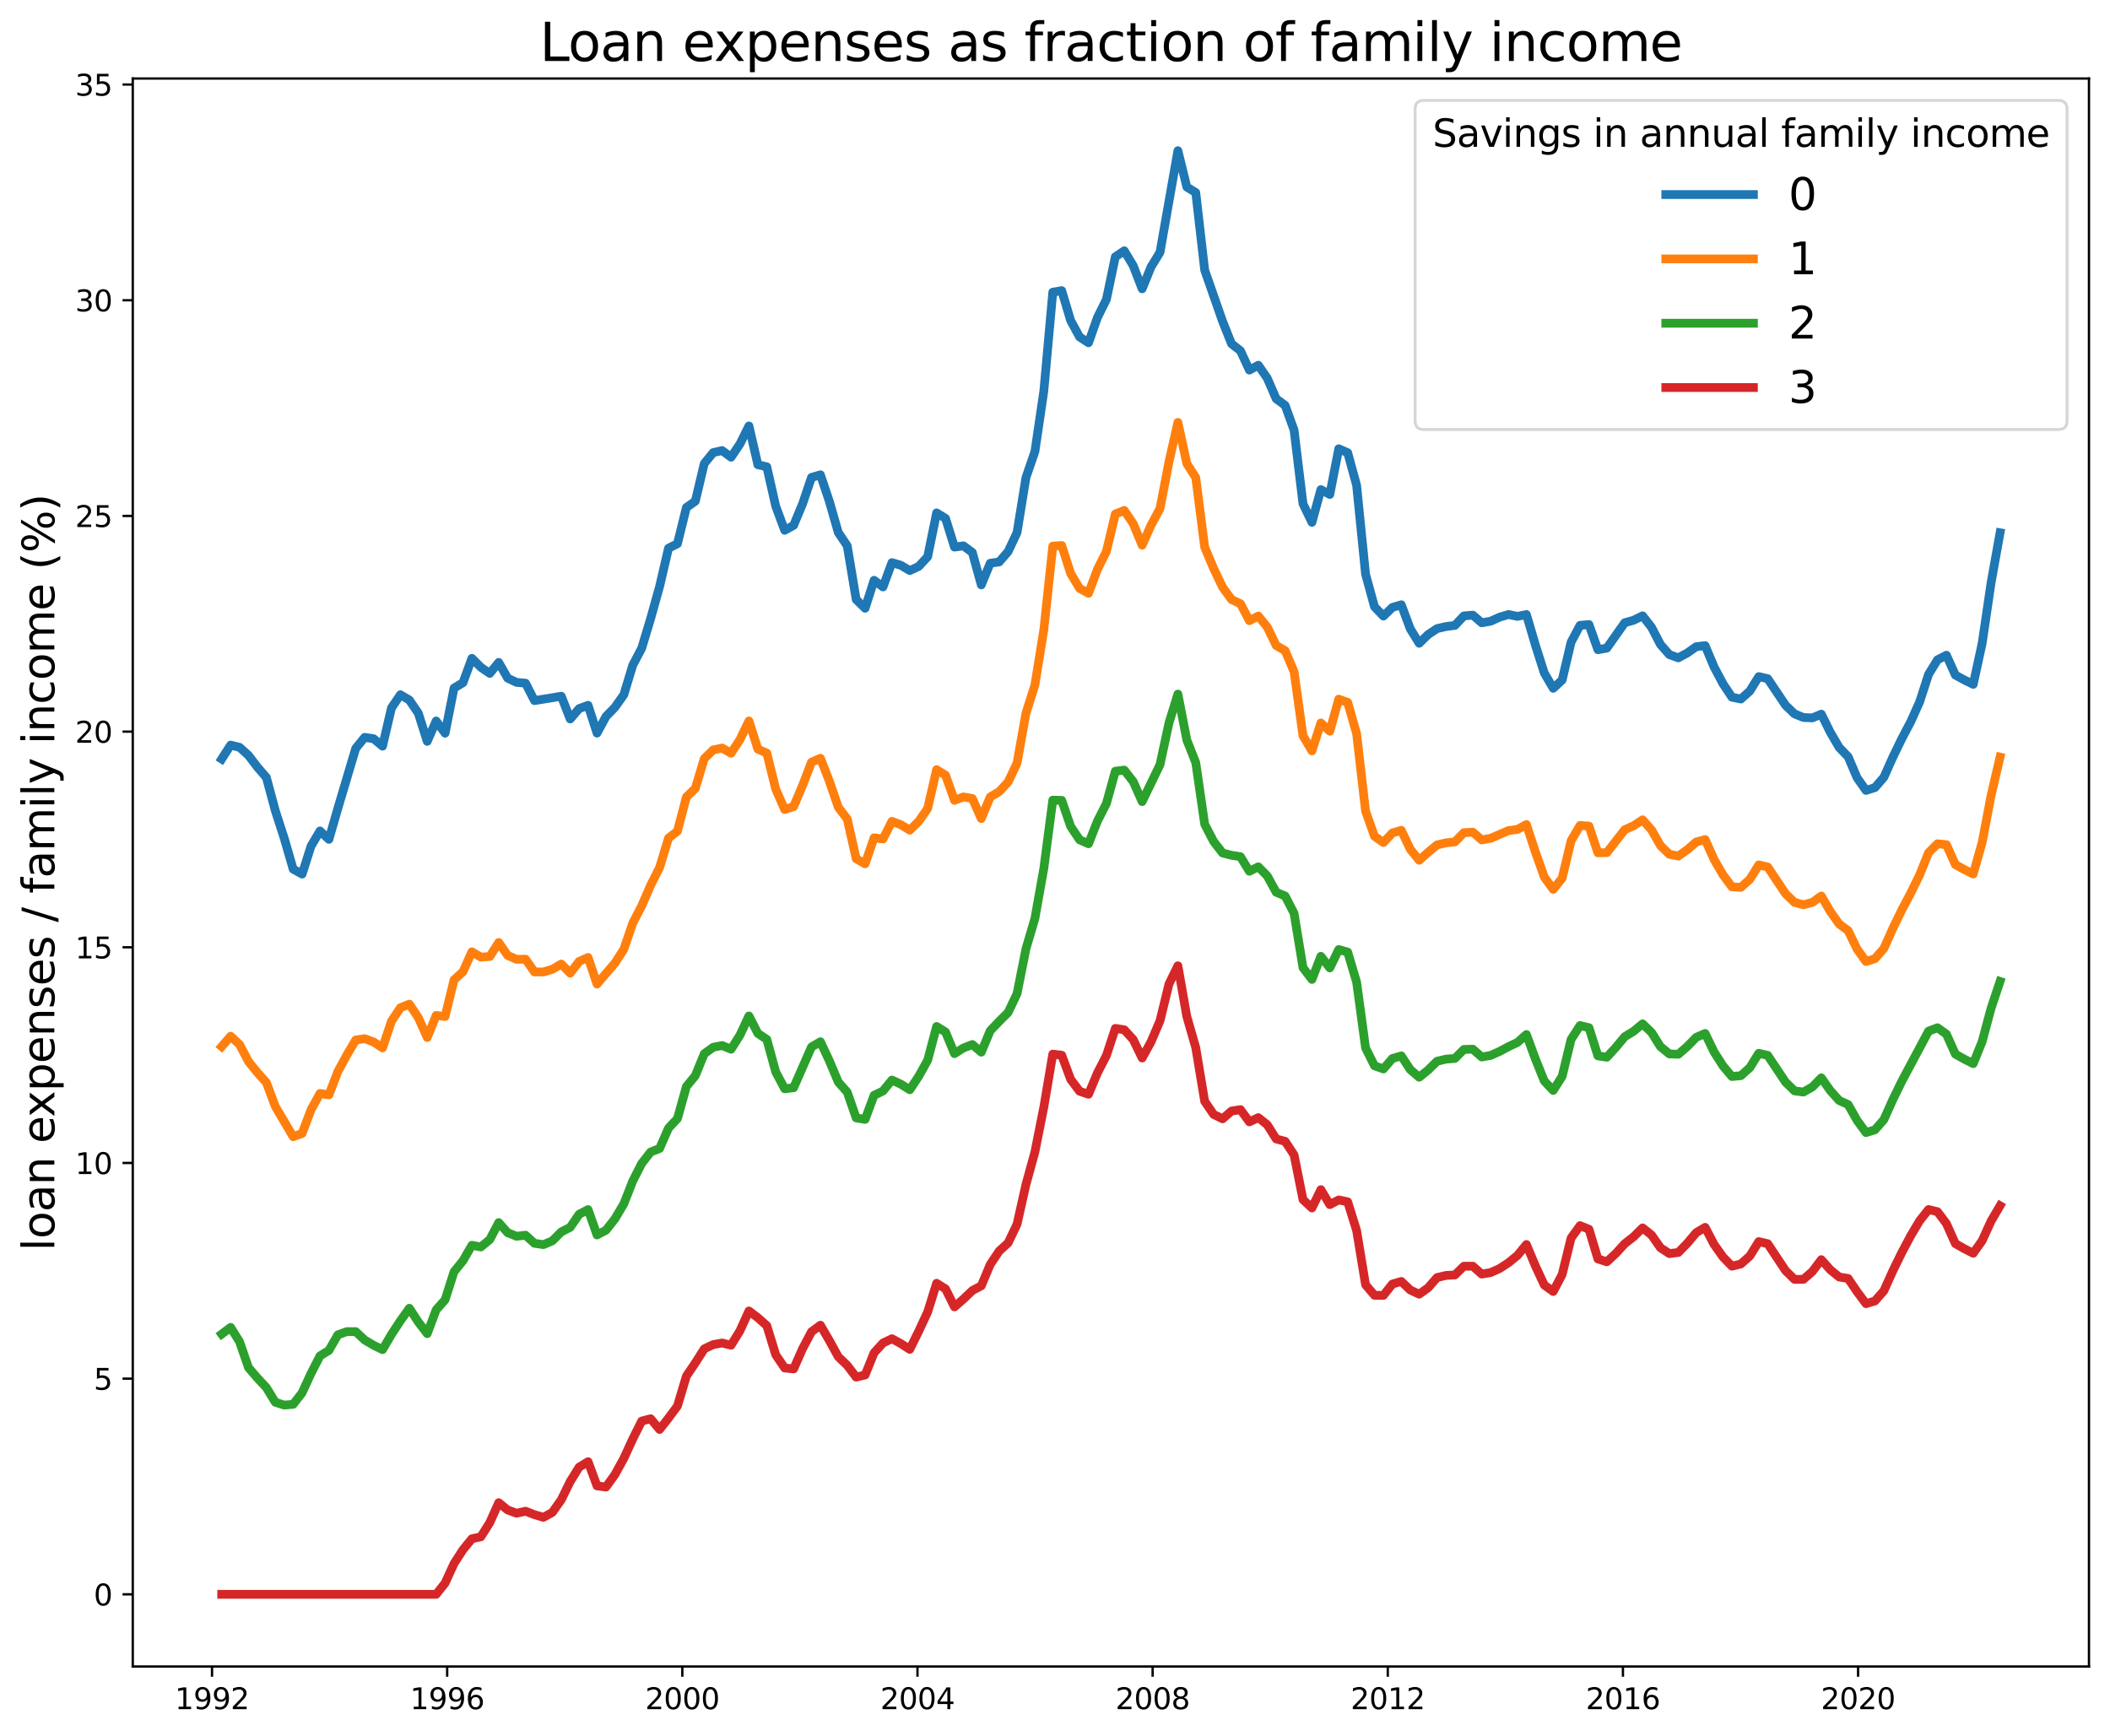 <?xml version="1.0" encoding="utf-8" standalone="no"?>
<!DOCTYPE svg PUBLIC "-//W3C//DTD SVG 1.1//EN"
  "http://www.w3.org/Graphics/SVG/1.1/DTD/svg11.dtd">
<svg height="594.355pt" version="1.1" viewBox="0 0 722.242 594.355" width="722.242pt" xmlns="http://www.w3.org/2000/svg" xmlns:xlink="http://www.w3.org/1999/xlink">
 <defs>
  <style type="text/css">*{stroke-linecap:butt;stroke-linejoin:round;}</style>
 </defs>
 <g id="figure_1">
  <g id="patch_1">
   <path d="M 0 594.355 
L 722.242 594.355 
L 722.242 0 
L 0 0 
z
" style="fill:#ffffff;"/>
  </g>
  <g id="axes_1">
   <g id="patch_2">
    <path d="M 45.442 570.477 
L 715.042 570.477 
L 715.042 26.877 
L 45.442 26.877 
z
" style="fill:#ffffff;"/>
   </g>
   <g id="matplotlib.axis_1">
    <g id="xtick_1">
     <g id="line2d_1">
      <defs>
       <path d="M 0 0 
L 0 3.5 
" id="m1567169605" style="stroke:#000000;stroke-width:0.8;"/>
      </defs>
      <g>
       <use style="stroke:#000000;stroke-width:0.8;" x="72.573" xlink:href="#m1567169605" y="570.477"/>
      </g>
     </g>
     <g id="text_1">
      <!-- 1992 -->
      <g transform="translate(59.848 585.076)scale(0.1 -0.1)">
       <defs>
        <path d="M 794 531 
L 1825 531 
L 1825 4091 
L 703 3866 
L 703 4441 
L 1819 4666 
L 2450 4666 
L 2450 531 
L 3481 531 
L 3481 0 
L 794 0 
L 794 531 
z
" id="DejaVuSans-31" transform="scale(0.016)"/>
        <path d="M 703 97 
L 703 672 
Q 941 559 1184 500 
Q 1428 441 1663 441 
Q 2288 441 2617 861 
Q 2947 1281 2994 2138 
Q 2813 1869 2534 1725 
Q 2256 1581 1919 1581 
Q 1219 1581 811 2004 
Q 403 2428 403 3163 
Q 403 3881 828 4315 
Q 1253 4750 1959 4750 
Q 2769 4750 3195 4129 
Q 3622 3509 3622 2328 
Q 3622 1225 3098 567 
Q 2575 -91 1691 -91 
Q 1453 -91 1209 -44 
Q 966 3 703 97 
z
M 1959 2075 
Q 2384 2075 2632 2365 
Q 2881 2656 2881 3163 
Q 2881 3666 2632 3958 
Q 2384 4250 1959 4250 
Q 1534 4250 1286 3958 
Q 1038 3666 1038 3163 
Q 1038 2656 1286 2365 
Q 1534 2075 1959 2075 
z
" id="DejaVuSans-39" transform="scale(0.016)"/>
        <path d="M 1228 531 
L 3431 531 
L 3431 0 
L 469 0 
L 469 531 
Q 828 903 1448 1529 
Q 2069 2156 2228 2338 
Q 2531 2678 2651 2914 
Q 2772 3150 2772 3378 
Q 2772 3750 2511 3984 
Q 2250 4219 1831 4219 
Q 1534 4219 1204 4116 
Q 875 4013 500 3803 
L 500 4441 
Q 881 4594 1212 4672 
Q 1544 4750 1819 4750 
Q 2544 4750 2975 4387 
Q 3406 4025 3406 3419 
Q 3406 3131 3298 2873 
Q 3191 2616 2906 2266 
Q 2828 2175 2409 1742 
Q 1991 1309 1228 531 
z
" id="DejaVuSans-32" transform="scale(0.016)"/>
       </defs>
       <use xlink:href="#DejaVuSans-31"/>
       <use x="63.623" xlink:href="#DejaVuSans-39"/>
       <use x="127.246" xlink:href="#DejaVuSans-39"/>
       <use x="190.869" xlink:href="#DejaVuSans-32"/>
      </g>
     </g>
    </g>
    <g id="xtick_2">
     <g id="line2d_2">
      <g>
       <use style="stroke:#000000;stroke-width:0.8;" x="153.064" xlink:href="#m1567169605" y="570.477"/>
      </g>
     </g>
     <g id="text_2">
      <!-- 1996 -->
      <g transform="translate(140.339 585.076)scale(0.1 -0.1)">
       <defs>
        <path d="M 2113 2584 
Q 1688 2584 1439 2293 
Q 1191 2003 1191 1497 
Q 1191 994 1439 701 
Q 1688 409 2113 409 
Q 2538 409 2786 701 
Q 3034 994 3034 1497 
Q 3034 2003 2786 2293 
Q 2538 2584 2113 2584 
z
M 3366 4563 
L 3366 3988 
Q 3128 4100 2886 4159 
Q 2644 4219 2406 4219 
Q 1781 4219 1451 3797 
Q 1122 3375 1075 2522 
Q 1259 2794 1537 2939 
Q 1816 3084 2150 3084 
Q 2853 3084 3261 2657 
Q 3669 2231 3669 1497 
Q 3669 778 3244 343 
Q 2819 -91 2113 -91 
Q 1303 -91 875 529 
Q 447 1150 447 2328 
Q 447 3434 972 4092 
Q 1497 4750 2381 4750 
Q 2619 4750 2861 4703 
Q 3103 4656 3366 4563 
z
" id="DejaVuSans-36" transform="scale(0.016)"/>
       </defs>
       <use xlink:href="#DejaVuSans-31"/>
       <use x="63.623" xlink:href="#DejaVuSans-39"/>
       <use x="127.246" xlink:href="#DejaVuSans-39"/>
       <use x="190.869" xlink:href="#DejaVuSans-36"/>
      </g>
     </g>
    </g>
    <g id="xtick_3">
     <g id="line2d_3">
      <g>
       <use style="stroke:#000000;stroke-width:0.8;" x="233.556" xlink:href="#m1567169605" y="570.477"/>
      </g>
     </g>
     <g id="text_3">
      <!-- 2000 -->
      <g transform="translate(220.831 585.076)scale(0.1 -0.1)">
       <defs>
        <path d="M 2034 4250 
Q 1547 4250 1301 3770 
Q 1056 3291 1056 2328 
Q 1056 1369 1301 889 
Q 1547 409 2034 409 
Q 2525 409 2770 889 
Q 3016 1369 3016 2328 
Q 3016 3291 2770 3770 
Q 2525 4250 2034 4250 
z
M 2034 4750 
Q 2819 4750 3233 4129 
Q 3647 3509 3647 2328 
Q 3647 1150 3233 529 
Q 2819 -91 2034 -91 
Q 1250 -91 836 529 
Q 422 1150 422 2328 
Q 422 3509 836 4129 
Q 1250 4750 2034 4750 
z
" id="DejaVuSans-30" transform="scale(0.016)"/>
       </defs>
       <use xlink:href="#DejaVuSans-32"/>
       <use x="63.623" xlink:href="#DejaVuSans-30"/>
       <use x="127.246" xlink:href="#DejaVuSans-30"/>
       <use x="190.869" xlink:href="#DejaVuSans-30"/>
      </g>
     </g>
    </g>
    <g id="xtick_4">
     <g id="line2d_4">
      <g>
       <use style="stroke:#000000;stroke-width:0.8;" x="314.047" xlink:href="#m1567169605" y="570.477"/>
      </g>
     </g>
     <g id="text_4">
      <!-- 2004 -->
      <g transform="translate(301.322 585.076)scale(0.1 -0.1)">
       <defs>
        <path d="M 2419 4116 
L 825 1625 
L 2419 1625 
L 2419 4116 
z
M 2253 4666 
L 3047 4666 
L 3047 1625 
L 3713 1625 
L 3713 1100 
L 3047 1100 
L 3047 0 
L 2419 0 
L 2419 1100 
L 313 1100 
L 313 1709 
L 2253 4666 
z
" id="DejaVuSans-34" transform="scale(0.016)"/>
       </defs>
       <use xlink:href="#DejaVuSans-32"/>
       <use x="63.623" xlink:href="#DejaVuSans-30"/>
       <use x="127.246" xlink:href="#DejaVuSans-30"/>
       <use x="190.869" xlink:href="#DejaVuSans-34"/>
      </g>
     </g>
    </g>
    <g id="xtick_5">
     <g id="line2d_5">
      <g>
       <use style="stroke:#000000;stroke-width:0.8;" x="394.539" xlink:href="#m1567169605" y="570.477"/>
      </g>
     </g>
     <g id="text_5">
      <!-- 2008 -->
      <g transform="translate(381.814 585.076)scale(0.1 -0.1)">
       <defs>
        <path d="M 2034 2216 
Q 1584 2216 1326 1975 
Q 1069 1734 1069 1313 
Q 1069 891 1326 650 
Q 1584 409 2034 409 
Q 2484 409 2743 651 
Q 3003 894 3003 1313 
Q 3003 1734 2745 1975 
Q 2488 2216 2034 2216 
z
M 1403 2484 
Q 997 2584 770 2862 
Q 544 3141 544 3541 
Q 544 4100 942 4425 
Q 1341 4750 2034 4750 
Q 2731 4750 3128 4425 
Q 3525 4100 3525 3541 
Q 3525 3141 3298 2862 
Q 3072 2584 2669 2484 
Q 3125 2378 3379 2068 
Q 3634 1759 3634 1313 
Q 3634 634 3220 271 
Q 2806 -91 2034 -91 
Q 1263 -91 848 271 
Q 434 634 434 1313 
Q 434 1759 690 2068 
Q 947 2378 1403 2484 
z
M 1172 3481 
Q 1172 3119 1398 2916 
Q 1625 2713 2034 2713 
Q 2441 2713 2670 2916 
Q 2900 3119 2900 3481 
Q 2900 3844 2670 4047 
Q 2441 4250 2034 4250 
Q 1625 4250 1398 4047 
Q 1172 3844 1172 3481 
z
" id="DejaVuSans-38" transform="scale(0.016)"/>
       </defs>
       <use xlink:href="#DejaVuSans-32"/>
       <use x="63.623" xlink:href="#DejaVuSans-30"/>
       <use x="127.246" xlink:href="#DejaVuSans-30"/>
       <use x="190.869" xlink:href="#DejaVuSans-38"/>
      </g>
     </g>
    </g>
    <g id="xtick_6">
     <g id="line2d_6">
      <g>
       <use style="stroke:#000000;stroke-width:0.8;" x="475.03" xlink:href="#m1567169605" y="570.477"/>
      </g>
     </g>
     <g id="text_6">
      <!-- 2012 -->
      <g transform="translate(462.305 585.076)scale(0.1 -0.1)">
       <use xlink:href="#DejaVuSans-32"/>
       <use x="63.623" xlink:href="#DejaVuSans-30"/>
       <use x="127.246" xlink:href="#DejaVuSans-31"/>
       <use x="190.869" xlink:href="#DejaVuSans-32"/>
      </g>
     </g>
    </g>
    <g id="xtick_7">
     <g id="line2d_7">
      <g>
       <use style="stroke:#000000;stroke-width:0.8;" x="555.522" xlink:href="#m1567169605" y="570.477"/>
      </g>
     </g>
     <g id="text_7">
      <!-- 2016 -->
      <g transform="translate(542.797 585.076)scale(0.1 -0.1)">
       <use xlink:href="#DejaVuSans-32"/>
       <use x="63.623" xlink:href="#DejaVuSans-30"/>
       <use x="127.246" xlink:href="#DejaVuSans-31"/>
       <use x="190.869" xlink:href="#DejaVuSans-36"/>
      </g>
     </g>
    </g>
    <g id="xtick_8">
     <g id="line2d_8">
      <g>
       <use style="stroke:#000000;stroke-width:0.8;" x="636.013" xlink:href="#m1567169605" y="570.477"/>
      </g>
     </g>
     <g id="text_8">
      <!-- 2020 -->
      <g transform="translate(623.288 585.076)scale(0.1 -0.1)">
       <use xlink:href="#DejaVuSans-32"/>
       <use x="63.623" xlink:href="#DejaVuSans-30"/>
       <use x="127.246" xlink:href="#DejaVuSans-32"/>
       <use x="190.869" xlink:href="#DejaVuSans-30"/>
      </g>
     </g>
    </g>
   </g>
   <g id="matplotlib.axis_2">
    <g id="ytick_1">
     <g id="line2d_9">
      <defs>
       <path d="M 0 0 
L -3.5 0 
" id="m9d9bb9cc8d" style="stroke:#000000;stroke-width:0.8;"/>
      </defs>
      <g>
       <use style="stroke:#000000;stroke-width:0.8;" x="45.442" xlink:href="#m9d9bb9cc8d" y="545.768"/>
      </g>
     </g>
     <g id="text_9">
      <!-- 0 -->
      <g transform="translate(32.08 549.567)scale(0.1 -0.1)">
       <use xlink:href="#DejaVuSans-30"/>
      </g>
     </g>
    </g>
    <g id="ytick_2">
     <g id="line2d_10">
      <g>
       <use style="stroke:#000000;stroke-width:0.8;" x="45.442" xlink:href="#m9d9bb9cc8d" y="471.936"/>
      </g>
     </g>
     <g id="text_10">
      <!-- 5 -->
      <g transform="translate(32.08 475.735)scale(0.1 -0.1)">
       <defs>
        <path d="M 691 4666 
L 3169 4666 
L 3169 4134 
L 1269 4134 
L 1269 2991 
Q 1406 3038 1543 3061 
Q 1681 3084 1819 3084 
Q 2600 3084 3056 2656 
Q 3513 2228 3513 1497 
Q 3513 744 3044 326 
Q 2575 -91 1722 -91 
Q 1428 -91 1123 -41 
Q 819 9 494 109 
L 494 744 
Q 775 591 1075 516 
Q 1375 441 1709 441 
Q 2250 441 2565 725 
Q 2881 1009 2881 1497 
Q 2881 1984 2565 2268 
Q 2250 2553 1709 2553 
Q 1456 2553 1204 2497 
Q 953 2441 691 2322 
L 691 4666 
z
" id="DejaVuSans-35" transform="scale(0.016)"/>
       </defs>
       <use xlink:href="#DejaVuSans-35"/>
      </g>
     </g>
    </g>
    <g id="ytick_3">
     <g id="line2d_11">
      <g>
       <use style="stroke:#000000;stroke-width:0.8;" x="45.442" xlink:href="#m9d9bb9cc8d" y="398.104"/>
      </g>
     </g>
     <g id="text_11">
      <!-- 10 -->
      <g transform="translate(25.717 401.903)scale(0.1 -0.1)">
       <use xlink:href="#DejaVuSans-31"/>
       <use x="63.623" xlink:href="#DejaVuSans-30"/>
      </g>
     </g>
    </g>
    <g id="ytick_4">
     <g id="line2d_12">
      <g>
       <use style="stroke:#000000;stroke-width:0.8;" x="45.442" xlink:href="#m9d9bb9cc8d" y="324.272"/>
      </g>
     </g>
     <g id="text_12">
      <!-- 15 -->
      <g transform="translate(25.717 328.071)scale(0.1 -0.1)">
       <use xlink:href="#DejaVuSans-31"/>
       <use x="63.623" xlink:href="#DejaVuSans-35"/>
      </g>
     </g>
    </g>
    <g id="ytick_5">
     <g id="line2d_13">
      <g>
       <use style="stroke:#000000;stroke-width:0.8;" x="45.442" xlink:href="#m9d9bb9cc8d" y="250.44"/>
      </g>
     </g>
     <g id="text_13">
      <!-- 20 -->
      <g transform="translate(25.717 254.239)scale(0.1 -0.1)">
       <use xlink:href="#DejaVuSans-32"/>
       <use x="63.623" xlink:href="#DejaVuSans-30"/>
      </g>
     </g>
    </g>
    <g id="ytick_6">
     <g id="line2d_14">
      <g>
       <use style="stroke:#000000;stroke-width:0.8;" x="45.442" xlink:href="#m9d9bb9cc8d" y="176.608"/>
      </g>
     </g>
     <g id="text_14">
      <!-- 25 -->
      <g transform="translate(25.717 180.407)scale(0.1 -0.1)">
       <use xlink:href="#DejaVuSans-32"/>
       <use x="63.623" xlink:href="#DejaVuSans-35"/>
      </g>
     </g>
    </g>
    <g id="ytick_7">
     <g id="line2d_15">
      <g>
       <use style="stroke:#000000;stroke-width:0.8;" x="45.442" xlink:href="#m9d9bb9cc8d" y="102.775"/>
      </g>
     </g>
     <g id="text_15">
      <!-- 30 -->
      <g transform="translate(25.717 106.575)scale(0.1 -0.1)">
       <defs>
        <path d="M 2597 2516 
Q 3050 2419 3304 2112 
Q 3559 1806 3559 1356 
Q 3559 666 3084 287 
Q 2609 -91 1734 -91 
Q 1441 -91 1130 -33 
Q 819 25 488 141 
L 488 750 
Q 750 597 1062 519 
Q 1375 441 1716 441 
Q 2309 441 2620 675 
Q 2931 909 2931 1356 
Q 2931 1769 2642 2001 
Q 2353 2234 1838 2234 
L 1294 2234 
L 1294 2753 
L 1863 2753 
Q 2328 2753 2575 2939 
Q 2822 3125 2822 3475 
Q 2822 3834 2567 4026 
Q 2313 4219 1838 4219 
Q 1578 4219 1281 4162 
Q 984 4106 628 3988 
L 628 4550 
Q 988 4650 1302 4700 
Q 1616 4750 1894 4750 
Q 2613 4750 3031 4423 
Q 3450 4097 3450 3541 
Q 3450 3153 3228 2886 
Q 3006 2619 2597 2516 
z
" id="DejaVuSans-33" transform="scale(0.016)"/>
       </defs>
       <use xlink:href="#DejaVuSans-33"/>
       <use x="63.623" xlink:href="#DejaVuSans-30"/>
      </g>
     </g>
    </g>
    <g id="ytick_8">
     <g id="line2d_16">
      <g>
       <use style="stroke:#000000;stroke-width:0.8;" x="45.442" xlink:href="#m9d9bb9cc8d" y="28.943"/>
      </g>
     </g>
     <g id="text_16">
      <!-- 35 -->
      <g transform="translate(25.717 32.743)scale(0.1 -0.1)">
       <use xlink:href="#DejaVuSans-33"/>
       <use x="63.623" xlink:href="#DejaVuSans-35"/>
      </g>
     </g>
    </g>
    <g id="text_17">
     <!-- loan expenses / family income (%) -->
     <g transform="translate(18.598 428.221)rotate(-90)scale(0.15 -0.15)">
      <defs>
       <path d="M 603 4863 
L 1178 4863 
L 1178 0 
L 603 0 
L 603 4863 
z
" id="DejaVuSans-6c" transform="scale(0.016)"/>
       <path d="M 1959 3097 
Q 1497 3097 1228 2736 
Q 959 2375 959 1747 
Q 959 1119 1226 758 
Q 1494 397 1959 397 
Q 2419 397 2687 759 
Q 2956 1122 2956 1747 
Q 2956 2369 2687 2733 
Q 2419 3097 1959 3097 
z
M 1959 3584 
Q 2709 3584 3137 3096 
Q 3566 2609 3566 1747 
Q 3566 888 3137 398 
Q 2709 -91 1959 -91 
Q 1206 -91 779 398 
Q 353 888 353 1747 
Q 353 2609 779 3096 
Q 1206 3584 1959 3584 
z
" id="DejaVuSans-6f" transform="scale(0.016)"/>
       <path d="M 2194 1759 
Q 1497 1759 1228 1600 
Q 959 1441 959 1056 
Q 959 750 1161 570 
Q 1363 391 1709 391 
Q 2188 391 2477 730 
Q 2766 1069 2766 1631 
L 2766 1759 
L 2194 1759 
z
M 3341 1997 
L 3341 0 
L 2766 0 
L 2766 531 
Q 2569 213 2275 61 
Q 1981 -91 1556 -91 
Q 1019 -91 701 211 
Q 384 513 384 1019 
Q 384 1609 779 1909 
Q 1175 2209 1959 2209 
L 2766 2209 
L 2766 2266 
Q 2766 2663 2505 2880 
Q 2244 3097 1772 3097 
Q 1472 3097 1187 3025 
Q 903 2953 641 2809 
L 641 3341 
Q 956 3463 1253 3523 
Q 1550 3584 1831 3584 
Q 2591 3584 2966 3190 
Q 3341 2797 3341 1997 
z
" id="DejaVuSans-61" transform="scale(0.016)"/>
       <path d="M 3513 2113 
L 3513 0 
L 2938 0 
L 2938 2094 
Q 2938 2591 2744 2837 
Q 2550 3084 2163 3084 
Q 1697 3084 1428 2787 
Q 1159 2491 1159 1978 
L 1159 0 
L 581 0 
L 581 3500 
L 1159 3500 
L 1159 2956 
Q 1366 3272 1645 3428 
Q 1925 3584 2291 3584 
Q 2894 3584 3203 3211 
Q 3513 2838 3513 2113 
z
" id="DejaVuSans-6e" transform="scale(0.016)"/>
       <path id="DejaVuSans-20" transform="scale(0.016)"/>
       <path d="M 3597 1894 
L 3597 1613 
L 953 1613 
Q 991 1019 1311 708 
Q 1631 397 2203 397 
Q 2534 397 2845 478 
Q 3156 559 3463 722 
L 3463 178 
Q 3153 47 2828 -22 
Q 2503 -91 2169 -91 
Q 1331 -91 842 396 
Q 353 884 353 1716 
Q 353 2575 817 3079 
Q 1281 3584 2069 3584 
Q 2775 3584 3186 3129 
Q 3597 2675 3597 1894 
z
M 3022 2063 
Q 3016 2534 2758 2815 
Q 2500 3097 2075 3097 
Q 1594 3097 1305 2825 
Q 1016 2553 972 2059 
L 3022 2063 
z
" id="DejaVuSans-65" transform="scale(0.016)"/>
       <path d="M 3513 3500 
L 2247 1797 
L 3578 0 
L 2900 0 
L 1881 1375 
L 863 0 
L 184 0 
L 1544 1831 
L 300 3500 
L 978 3500 
L 1906 2253 
L 2834 3500 
L 3513 3500 
z
" id="DejaVuSans-78" transform="scale(0.016)"/>
       <path d="M 1159 525 
L 1159 -1331 
L 581 -1331 
L 581 3500 
L 1159 3500 
L 1159 2969 
Q 1341 3281 1617 3432 
Q 1894 3584 2278 3584 
Q 2916 3584 3314 3078 
Q 3713 2572 3713 1747 
Q 3713 922 3314 415 
Q 2916 -91 2278 -91 
Q 1894 -91 1617 61 
Q 1341 213 1159 525 
z
M 3116 1747 
Q 3116 2381 2855 2742 
Q 2594 3103 2138 3103 
Q 1681 3103 1420 2742 
Q 1159 2381 1159 1747 
Q 1159 1113 1420 752 
Q 1681 391 2138 391 
Q 2594 391 2855 752 
Q 3116 1113 3116 1747 
z
" id="DejaVuSans-70" transform="scale(0.016)"/>
       <path d="M 2834 3397 
L 2834 2853 
Q 2591 2978 2328 3040 
Q 2066 3103 1784 3103 
Q 1356 3103 1142 2972 
Q 928 2841 928 2578 
Q 928 2378 1081 2264 
Q 1234 2150 1697 2047 
L 1894 2003 
Q 2506 1872 2764 1633 
Q 3022 1394 3022 966 
Q 3022 478 2636 193 
Q 2250 -91 1575 -91 
Q 1294 -91 989 -36 
Q 684 19 347 128 
L 347 722 
Q 666 556 975 473 
Q 1284 391 1588 391 
Q 1994 391 2212 530 
Q 2431 669 2431 922 
Q 2431 1156 2273 1281 
Q 2116 1406 1581 1522 
L 1381 1569 
Q 847 1681 609 1914 
Q 372 2147 372 2553 
Q 372 3047 722 3315 
Q 1072 3584 1716 3584 
Q 2034 3584 2315 3537 
Q 2597 3491 2834 3397 
z
" id="DejaVuSans-73" transform="scale(0.016)"/>
       <path d="M 1625 4666 
L 2156 4666 
L 531 -594 
L 0 -594 
L 1625 4666 
z
" id="DejaVuSans-2f" transform="scale(0.016)"/>
       <path d="M 2375 4863 
L 2375 4384 
L 1825 4384 
Q 1516 4384 1395 4259 
Q 1275 4134 1275 3809 
L 1275 3500 
L 2222 3500 
L 2222 3053 
L 1275 3053 
L 1275 0 
L 697 0 
L 697 3053 
L 147 3053 
L 147 3500 
L 697 3500 
L 697 3744 
Q 697 4328 969 4595 
Q 1241 4863 1831 4863 
L 2375 4863 
z
" id="DejaVuSans-66" transform="scale(0.016)"/>
       <path d="M 3328 2828 
Q 3544 3216 3844 3400 
Q 4144 3584 4550 3584 
Q 5097 3584 5394 3201 
Q 5691 2819 5691 2113 
L 5691 0 
L 5113 0 
L 5113 2094 
Q 5113 2597 4934 2840 
Q 4756 3084 4391 3084 
Q 3944 3084 3684 2787 
Q 3425 2491 3425 1978 
L 3425 0 
L 2847 0 
L 2847 2094 
Q 2847 2600 2669 2842 
Q 2491 3084 2119 3084 
Q 1678 3084 1418 2786 
Q 1159 2488 1159 1978 
L 1159 0 
L 581 0 
L 581 3500 
L 1159 3500 
L 1159 2956 
Q 1356 3278 1631 3431 
Q 1906 3584 2284 3584 
Q 2666 3584 2933 3390 
Q 3200 3197 3328 2828 
z
" id="DejaVuSans-6d" transform="scale(0.016)"/>
       <path d="M 603 3500 
L 1178 3500 
L 1178 0 
L 603 0 
L 603 3500 
z
M 603 4863 
L 1178 4863 
L 1178 4134 
L 603 4134 
L 603 4863 
z
" id="DejaVuSans-69" transform="scale(0.016)"/>
       <path d="M 2059 -325 
Q 1816 -950 1584 -1140 
Q 1353 -1331 966 -1331 
L 506 -1331 
L 506 -850 
L 844 -850 
Q 1081 -850 1212 -737 
Q 1344 -625 1503 -206 
L 1606 56 
L 191 3500 
L 800 3500 
L 1894 763 
L 2988 3500 
L 3597 3500 
L 2059 -325 
z
" id="DejaVuSans-79" transform="scale(0.016)"/>
       <path d="M 3122 3366 
L 3122 2828 
Q 2878 2963 2633 3030 
Q 2388 3097 2138 3097 
Q 1578 3097 1268 2742 
Q 959 2388 959 1747 
Q 959 1106 1268 751 
Q 1578 397 2138 397 
Q 2388 397 2633 464 
Q 2878 531 3122 666 
L 3122 134 
Q 2881 22 2623 -34 
Q 2366 -91 2075 -91 
Q 1284 -91 818 406 
Q 353 903 353 1747 
Q 353 2603 823 3093 
Q 1294 3584 2113 3584 
Q 2378 3584 2631 3529 
Q 2884 3475 3122 3366 
z
" id="DejaVuSans-63" transform="scale(0.016)"/>
       <path d="M 1984 4856 
Q 1566 4138 1362 3434 
Q 1159 2731 1159 2009 
Q 1159 1288 1364 580 
Q 1569 -128 1984 -844 
L 1484 -844 
Q 1016 -109 783 600 
Q 550 1309 550 2009 
Q 550 2706 781 3412 
Q 1013 4119 1484 4856 
L 1984 4856 
z
" id="DejaVuSans-28" transform="scale(0.016)"/>
       <path d="M 4653 2053 
Q 4381 2053 4226 1822 
Q 4072 1591 4072 1178 
Q 4072 772 4226 539 
Q 4381 306 4653 306 
Q 4919 306 5073 539 
Q 5228 772 5228 1178 
Q 5228 1588 5073 1820 
Q 4919 2053 4653 2053 
z
M 4653 2450 
Q 5147 2450 5437 2106 
Q 5728 1763 5728 1178 
Q 5728 594 5436 251 
Q 5144 -91 4653 -91 
Q 4153 -91 3862 251 
Q 3572 594 3572 1178 
Q 3572 1766 3864 2108 
Q 4156 2450 4653 2450 
z
M 1428 4353 
Q 1159 4353 1004 4120 
Q 850 3888 850 3481 
Q 850 3069 1003 2837 
Q 1156 2606 1428 2606 
Q 1700 2606 1854 2837 
Q 2009 3069 2009 3481 
Q 2009 3884 1853 4118 
Q 1697 4353 1428 4353 
z
M 4250 4750 
L 4750 4750 
L 1831 -91 
L 1331 -91 
L 4250 4750 
z
M 1428 4750 
Q 1922 4750 2215 4408 
Q 2509 4066 2509 3481 
Q 2509 2891 2217 2550 
Q 1925 2209 1428 2209 
Q 931 2209 642 2551 
Q 353 2894 353 3481 
Q 353 4063 643 4406 
Q 934 4750 1428 4750 
z
" id="DejaVuSans-25" transform="scale(0.016)"/>
       <path d="M 513 4856 
L 1013 4856 
Q 1481 4119 1714 3412 
Q 1947 2706 1947 2009 
Q 1947 1309 1714 600 
Q 1481 -109 1013 -844 
L 513 -844 
Q 928 -128 1133 580 
Q 1338 1288 1338 2009 
Q 1338 2731 1133 3434 
Q 928 4138 513 4856 
z
" id="DejaVuSans-29" transform="scale(0.016)"/>
      </defs>
      <use xlink:href="#DejaVuSans-6c"/>
      <use x="27.783" xlink:href="#DejaVuSans-6f"/>
      <use x="88.965" xlink:href="#DejaVuSans-61"/>
      <use x="150.244" xlink:href="#DejaVuSans-6e"/>
      <use x="213.623" xlink:href="#DejaVuSans-20"/>
      <use x="245.41" xlink:href="#DejaVuSans-65"/>
      <use x="305.184" xlink:href="#DejaVuSans-78"/>
      <use x="364.363" xlink:href="#DejaVuSans-70"/>
      <use x="427.84" xlink:href="#DejaVuSans-65"/>
      <use x="489.363" xlink:href="#DejaVuSans-6e"/>
      <use x="552.742" xlink:href="#DejaVuSans-73"/>
      <use x="604.842" xlink:href="#DejaVuSans-65"/>
      <use x="666.365" xlink:href="#DejaVuSans-73"/>
      <use x="718.465" xlink:href="#DejaVuSans-20"/>
      <use x="750.252" xlink:href="#DejaVuSans-2f"/>
      <use x="783.943" xlink:href="#DejaVuSans-20"/>
      <use x="815.73" xlink:href="#DejaVuSans-66"/>
      <use x="850.936" xlink:href="#DejaVuSans-61"/>
      <use x="912.215" xlink:href="#DejaVuSans-6d"/>
      <use x="1009.627" xlink:href="#DejaVuSans-69"/>
      <use x="1037.41" xlink:href="#DejaVuSans-6c"/>
      <use x="1065.193" xlink:href="#DejaVuSans-79"/>
      <use x="1124.373" xlink:href="#DejaVuSans-20"/>
      <use x="1156.16" xlink:href="#DejaVuSans-69"/>
      <use x="1183.943" xlink:href="#DejaVuSans-6e"/>
      <use x="1247.322" xlink:href="#DejaVuSans-63"/>
      <use x="1302.303" xlink:href="#DejaVuSans-6f"/>
      <use x="1363.484" xlink:href="#DejaVuSans-6d"/>
      <use x="1460.896" xlink:href="#DejaVuSans-65"/>
      <use x="1522.42" xlink:href="#DejaVuSans-20"/>
      <use x="1554.207" xlink:href="#DejaVuSans-28"/>
      <use x="1593.221" xlink:href="#DejaVuSans-25"/>
      <use x="1688.24" xlink:href="#DejaVuSans-29"/>
     </g>
    </g>
   </g>
   <g id="line2d_17">
    <path clip-path="url(#p1eac688bd6)" d="M 75.879 259.824 
L 78.94 255.058 
L 81.999 255.818 
L 85.058 258.581 
L 88.114 262.591 
L 91.173 266.131 
L 94.232 277.499 
L 97.291 286.967 
L 100.352 297.518 
L 103.411 299.22 
L 106.47 289.624 
L 109.527 284.451 
L 112.586 287.328 
L 115.645 276.718 
L 121.765 256.177 
L 124.824 252.413 
L 127.88 252.869 
L 130.939 255.421 
L 133.998 242.326 
L 137.057 237.819 
L 140.118 239.635 
L 143.177 244.121 
L 146.236 253.78 
L 149.293 246.805 
L 152.352 250.981 
L 155.41 235.545 
L 158.472 233.695 
L 161.531 225.361 
L 164.59 228.413 
L 167.648 230.521 
L 170.705 226.762 
L 173.764 232.134 
L 176.823 233.59 
L 179.884 233.859 
L 182.943 239.827 
L 189.061 238.844 
L 192.117 238.324 
L 195.176 246.123 
L 198.238 242.559 
L 201.297 241.442 
L 204.355 250.956 
L 207.414 245.281 
L 210.471 242.13 
L 213.53 237.815 
L 216.589 227.706 
L 219.65 221.899 
L 222.709 211.742 
L 225.768 200.793 
L 228.827 187.662 
L 231.883 186.126 
L 234.942 173.729 
L 238.001 171.574 
L 241.062 158.686 
L 244.121 154.926 
L 247.18 154.238 
L 250.237 156.513 
L 253.296 151.953 
L 256.355 145.805 
L 259.416 159.083 
L 262.475 159.801 
L 265.534 173.328 
L 268.593 181.528 
L 271.649 179.842 
L 274.708 172.487 
L 277.767 163.434 
L 280.828 162.533 
L 283.887 171.649 
L 286.946 182.309 
L 290.005 186.836 
L 293.062 205.217 
L 296.121 208.216 
L 299.182 198.647 
L 302.241 200.912 
L 305.3 192.606 
L 308.359 193.51 
L 311.415 195.317 
L 314.474 193.888 
L 317.533 190.579 
L 320.594 175.568 
L 323.653 177.451 
L 326.712 187.281 
L 329.771 186.845 
L 332.828 189.119 
L 335.887 200.217 
L 338.948 192.802 
L 342.007 192.358 
L 345.066 188.82 
L 348.125 182.306 
L 351.181 163.461 
L 354.24 154.562 
L 357.299 133.854 
L 360.36 100.017 
L 363.419 99.494 
L 366.478 109.718 
L 369.537 115.349 
L 372.594 117.337 
L 375.653 108.673 
L 378.712 102.512 
L 381.773 87.906 
L 384.832 85.843 
L 387.891 90.952 
L 390.95 98.864 
L 394.006 91.354 
L 397.065 86.356 
L 403.185 51.586 
L 406.244 64.024 
L 409.303 65.922 
L 412.36 92.477 
L 418.478 109.994 
L 421.539 117.676 
L 424.598 120.077 
L 427.657 126.687 
L 430.716 125.025 
L 433.772 129.461 
L 436.831 136.515 
L 439.892 138.76 
L 442.951 147.235 
L 446.01 172.472 
L 449.069 178.802 
L 452.126 167.606 
L 455.185 169.269 
L 458.243 153.624 
L 461.305 154.966 
L 464.364 166.14 
L 467.423 196.545 
L 470.481 207.703 
L 473.538 210.892 
L 476.597 207.938 
L 479.656 207.022 
L 482.717 215.233 
L 485.776 220.206 
L 488.835 217.225 
L 491.892 215.182 
L 494.951 214.481 
L 498.009 214.079 
L 501.071 210.841 
L 504.13 210.571 
L 507.188 213.191 
L 510.247 212.647 
L 513.304 211.264 
L 516.363 210.353 
L 519.422 210.998 
L 522.483 210.37 
L 525.542 220.747 
L 528.601 230.383 
L 531.66 235.616 
L 534.716 232.778 
L 537.775 219.821 
L 540.837 214.063 
L 543.896 213.789 
L 546.954 222.406 
L 550.013 221.856 
L 556.129 213.181 
L 559.188 212.313 
L 562.249 210.796 
L 565.308 214.739 
L 568.367 220.613 
L 571.426 224.089 
L 574.482 225.192 
L 577.541 223.528 
L 580.603 221.365 
L 583.661 221.015 
L 586.72 228.32 
L 589.779 234.083 
L 592.836 238.664 
L 595.895 239.287 
L 598.954 236.551 
L 602.015 231.614 
L 605.074 232.321 
L 611.192 241.426 
L 614.248 244.362 
L 617.307 245.612 
L 620.366 245.743 
L 623.427 244.46 
L 626.486 250.649 
L 629.545 255.866 
L 632.602 259.042 
L 635.661 266.222 
L 638.72 270.579 
L 641.781 269.599 
L 644.84 266.064 
L 647.899 259.213 
L 650.958 252.902 
L 654.014 247.093 
L 657.073 240.294 
L 660.132 230.847 
L 663.193 225.868 
L 666.252 224.296 
L 669.311 231.086 
L 672.37 232.767 
L 675.427 234.266 
L 678.486 220.196 
L 681.547 199.406 
L 684.606 182.375 
L 684.606 182.375 
" style="fill:none;stroke:#1f77b4;stroke-linecap:square;stroke-width:3;"/>
   </g>
   <g id="line2d_18">
    <path clip-path="url(#p1eac688bd6)" d="M 75.879 358.256 
L 78.94 354.721 
L 81.999 357.556 
L 85.058 363.371 
L 88.114 367.153 
L 91.173 370.564 
L 94.232 378.753 
L 100.352 389.119 
L 103.411 387.997 
L 106.47 379.87 
L 109.527 374.303 
L 112.586 374.79 
L 115.645 366.825 
L 118.706 361.176 
L 121.765 356.004 
L 124.824 355.556 
L 127.88 356.685 
L 130.939 358.709 
L 133.998 349.561 
L 137.057 344.967 
L 140.118 343.74 
L 143.177 348.327 
L 146.236 355.152 
L 149.293 347.595 
L 152.352 347.958 
L 155.41 335.442 
L 158.472 332.628 
L 161.531 325.821 
L 164.59 327.635 
L 167.648 327.422 
L 170.705 322.639 
L 173.764 327.052 
L 176.823 328.394 
L 179.884 328.343 
L 182.943 332.716 
L 186.002 332.711 
L 189.061 331.804 
L 192.117 330.011 
L 195.176 333.131 
L 198.238 329.111 
L 201.297 327.749 
L 204.355 336.849 
L 210.471 329.685 
L 213.53 324.954 
L 216.589 315.995 
L 219.65 310.085 
L 222.709 303.046 
L 225.768 296.973 
L 228.827 286.92 
L 231.883 284.521 
L 234.942 272.844 
L 238.001 269.897 
L 241.062 259.7 
L 244.121 256.709 
L 247.18 256.069 
L 250.237 257.841 
L 253.296 253.143 
L 256.355 246.79 
L 259.416 256.417 
L 262.475 257.801 
L 265.534 270.147 
L 268.593 277.113 
L 271.649 276.096 
L 274.708 268.887 
L 277.767 260.918 
L 280.828 259.568 
L 283.887 267.4 
L 286.946 276.359 
L 290.005 280.353 
L 293.062 293.948 
L 296.121 295.702 
L 299.182 286.8 
L 302.241 287.188 
L 305.3 281.162 
L 308.359 282.321 
L 311.415 284.18 
L 314.474 281.156 
L 317.533 276.757 
L 320.594 263.473 
L 323.653 265.369 
L 326.712 273.979 
L 329.771 272.796 
L 332.828 273.34 
L 335.887 280.195 
L 338.948 272.821 
L 342.007 270.995 
L 345.066 267.706 
L 348.125 261.226 
L 351.181 244.13 
L 354.24 234.487 
L 357.299 215.555 
L 360.36 186.957 
L 363.419 186.734 
L 366.478 196.301 
L 369.537 201.414 
L 372.594 203.085 
L 375.653 194.873 
L 378.712 188.782 
L 381.773 175.951 
L 384.832 174.732 
L 387.891 179.254 
L 390.95 186.633 
L 394.006 179.77 
L 397.065 174.043 
L 400.126 158.143 
L 403.185 144.59 
L 406.244 158.676 
L 409.303 163.488 
L 412.36 187.321 
L 415.419 194.597 
L 418.478 200.993 
L 421.539 205.228 
L 424.598 206.665 
L 427.657 212.468 
L 430.716 210.878 
L 433.772 214.649 
L 436.831 220.969 
L 439.892 222.737 
L 442.951 229.937 
L 446.01 251.867 
L 449.069 257.036 
L 452.126 247.484 
L 455.185 250.301 
L 458.243 239.336 
L 461.305 240.443 
L 464.364 251.174 
L 467.423 277.627 
L 470.481 286.27 
L 473.538 288.406 
L 476.597 285.142 
L 479.656 284.235 
L 482.717 290.683 
L 485.776 294.479 
L 488.835 291.76 
L 491.892 289.233 
L 494.951 288.522 
L 498.009 288.196 
L 501.071 285.043 
L 504.13 284.857 
L 507.188 287.509 
L 510.247 286.969 
L 516.363 284.318 
L 519.422 283.917 
L 522.483 282.252 
L 525.542 291.601 
L 528.601 300.22 
L 531.66 304.444 
L 534.716 300.608 
L 537.775 287.813 
L 540.837 282.56 
L 543.896 282.794 
L 546.954 291.92 
L 550.013 291.882 
L 556.129 284.036 
L 559.188 282.662 
L 562.249 280.639 
L 565.308 284.081 
L 568.367 289.455 
L 571.426 292.434 
L 574.482 293.043 
L 577.541 290.885 
L 580.603 288.231 
L 583.661 287.393 
L 586.72 294.211 
L 589.779 299.491 
L 592.836 303.589 
L 595.895 303.749 
L 598.954 301.018 
L 602.015 296.084 
L 605.074 296.795 
L 611.192 305.935 
L 614.248 308.891 
L 617.307 309.719 
L 620.366 308.915 
L 623.427 306.707 
L 626.486 311.981 
L 629.545 316.293 
L 632.602 318.575 
L 635.661 324.87 
L 638.72 329.141 
L 641.781 328.179 
L 644.84 324.662 
L 647.899 317.829 
L 650.958 311.536 
L 654.014 305.744 
L 657.073 299.496 
L 660.132 291.912 
L 663.193 288.84 
L 666.252 289.153 
L 669.311 295.962 
L 672.37 297.662 
L 675.427 299.181 
L 678.486 288.36 
L 681.547 272.26 
L 684.606 259.166 
L 684.606 259.166 
" style="fill:none;stroke:#ff7f0e;stroke-linecap:square;stroke-width:3;"/>
   </g>
   <g id="line2d_19">
    <path clip-path="url(#p1eac688bd6)" d="M 75.879 456.688 
L 78.94 454.384 
L 81.999 459.295 
L 85.058 468.16 
L 88.114 471.716 
L 91.173 474.996 
L 94.232 480.006 
L 97.291 480.987 
L 100.352 480.72 
L 103.411 476.774 
L 106.47 470.116 
L 109.527 464.155 
L 112.586 462.252 
L 115.645 456.932 
L 118.706 455.836 
L 121.765 455.831 
L 124.824 458.699 
L 127.88 460.501 
L 130.939 461.998 
L 133.998 456.796 
L 137.057 452.115 
L 140.118 447.844 
L 143.177 452.533 
L 146.236 456.525 
L 149.293 448.386 
L 152.352 444.935 
L 155.41 435.339 
L 158.472 431.562 
L 161.531 426.282 
L 164.59 426.857 
L 167.648 424.324 
L 170.705 418.517 
L 173.764 421.969 
L 176.823 423.197 
L 179.884 422.826 
L 182.943 425.605 
L 186.002 426.058 
L 189.061 424.765 
L 192.117 421.698 
L 195.176 420.138 
L 198.238 415.663 
L 201.297 414.057 
L 204.355 422.742 
L 207.414 421.12 
L 210.471 417.24 
L 213.53 412.093 
L 216.589 404.285 
L 219.65 398.271 
L 222.709 394.351 
L 225.768 393.154 
L 228.827 386.178 
L 231.883 382.916 
L 234.942 371.96 
L 238.001 368.22 
L 241.062 360.714 
L 244.121 358.492 
L 247.18 357.899 
L 250.237 359.17 
L 253.296 354.333 
L 256.355 347.775 
L 259.416 353.75 
L 262.475 355.802 
L 265.534 366.965 
L 268.593 372.698 
L 271.649 372.35 
L 277.767 358.402 
L 280.828 356.602 
L 283.887 363.151 
L 286.946 370.409 
L 290.005 373.87 
L 293.062 382.678 
L 296.121 383.188 
L 299.182 374.953 
L 302.241 373.465 
L 305.3 369.717 
L 308.359 371.131 
L 311.415 373.042 
L 314.474 368.424 
L 317.533 362.934 
L 320.594 351.379 
L 323.653 353.288 
L 326.712 360.676 
L 329.771 358.746 
L 332.828 357.561 
L 335.887 360.173 
L 338.948 352.84 
L 342.007 349.632 
L 345.066 346.593 
L 348.125 340.145 
L 351.181 324.8 
L 354.24 314.411 
L 357.299 297.256 
L 360.36 273.898 
L 363.419 273.975 
L 366.478 282.884 
L 369.537 287.48 
L 372.594 288.833 
L 375.653 281.073 
L 378.712 275.052 
L 381.773 263.996 
L 384.832 263.622 
L 387.891 267.556 
L 390.95 274.401 
L 397.065 261.729 
L 400.126 247.501 
L 403.185 237.594 
L 406.244 253.329 
L 409.303 261.054 
L 412.36 282.165 
L 415.419 288.04 
L 418.478 291.991 
L 421.539 292.78 
L 424.598 293.253 
L 427.657 298.249 
L 430.716 296.732 
L 433.772 299.837 
L 436.831 305.423 
L 439.892 306.715 
L 442.951 312.639 
L 446.01 331.261 
L 449.069 335.27 
L 452.126 327.362 
L 455.185 331.333 
L 458.243 325.047 
L 461.305 325.921 
L 464.364 336.209 
L 467.423 358.708 
L 470.481 364.838 
L 473.538 365.92 
L 476.597 362.347 
L 479.656 361.447 
L 482.717 366.134 
L 485.776 368.751 
L 488.835 366.295 
L 491.892 363.284 
L 494.951 362.562 
L 498.009 362.313 
L 501.071 359.245 
L 504.13 359.144 
L 507.188 361.827 
L 510.247 361.291 
L 513.304 359.917 
L 516.363 358.283 
L 519.422 356.835 
L 522.483 354.134 
L 525.542 362.456 
L 528.601 370.057 
L 531.66 373.273 
L 534.716 368.438 
L 537.775 355.805 
L 540.837 351.057 
L 543.896 351.798 
L 546.954 361.435 
L 550.013 361.909 
L 553.07 358.555 
L 556.129 354.891 
L 559.188 353.01 
L 562.249 350.483 
L 565.308 353.423 
L 568.367 358.297 
L 571.426 360.78 
L 574.482 360.893 
L 577.541 358.242 
L 580.603 355.097 
L 583.661 353.77 
L 586.72 360.102 
L 589.779 364.898 
L 592.836 368.515 
L 595.895 368.212 
L 598.954 365.484 
L 602.015 360.554 
L 605.074 361.269 
L 611.192 370.445 
L 614.248 373.419 
L 617.307 373.826 
L 620.366 372.086 
L 623.427 368.953 
L 626.486 373.313 
L 629.545 376.72 
L 632.602 378.107 
L 635.661 383.518 
L 638.72 387.704 
L 641.781 386.76 
L 644.84 383.26 
L 647.899 376.445 
L 650.958 370.17 
L 660.132 352.977 
L 663.193 351.812 
L 666.252 354.009 
L 669.311 360.838 
L 672.37 362.557 
L 675.427 364.095 
L 678.486 356.524 
L 681.547 345.115 
L 684.606 335.957 
L 684.606 335.957 
" style="fill:none;stroke:#2ca02c;stroke-linecap:square;stroke-width:3;"/>
   </g>
   <g id="line2d_20">
    <path clip-path="url(#p1eac688bd6)" d="M 75.879 545.768 
L 149.293 545.768 
L 152.352 541.912 
L 155.41 535.236 
L 158.472 530.496 
L 161.531 526.742 
L 164.59 526.079 
L 167.648 521.226 
L 170.705 514.395 
L 173.764 516.887 
L 176.823 518.001 
L 179.884 517.31 
L 182.943 518.494 
L 186.002 519.405 
L 189.061 517.725 
L 192.117 513.385 
L 195.176 507.146 
L 198.238 502.214 
L 201.297 500.364 
L 204.355 508.635 
L 207.414 509.039 
L 210.471 504.795 
L 213.53 499.232 
L 216.589 492.575 
L 219.65 486.458 
L 222.709 485.655 
L 225.768 489.334 
L 228.827 485.436 
L 231.883 481.31 
L 234.942 471.075 
L 238.001 466.542 
L 241.062 461.728 
L 244.121 460.275 
L 247.18 459.73 
L 250.237 460.498 
L 253.296 455.523 
L 256.355 448.759 
L 259.416 451.084 
L 262.475 453.803 
L 265.534 463.784 
L 268.593 468.283 
L 271.649 468.604 
L 274.708 461.686 
L 277.767 455.886 
L 280.828 453.637 
L 283.887 458.902 
L 286.946 464.458 
L 290.005 467.387 
L 293.062 471.408 
L 296.121 470.675 
L 299.182 463.106 
L 302.241 459.741 
L 305.3 458.272 
L 308.359 459.942 
L 311.415 461.905 
L 314.474 455.692 
L 317.533 449.112 
L 320.594 439.284 
L 323.653 441.206 
L 326.712 447.374 
L 329.771 444.697 
L 332.828 441.783 
L 335.887 440.151 
L 338.948 432.859 
L 342.007 428.268 
L 345.066 425.479 
L 348.125 419.065 
L 351.181 405.469 
L 354.24 394.336 
L 357.299 378.958 
L 360.36 360.838 
L 363.419 361.215 
L 366.478 369.467 
L 369.537 373.545 
L 372.594 374.581 
L 375.653 367.273 
L 378.712 361.322 
L 381.773 352.042 
L 384.832 352.511 
L 387.891 355.858 
L 390.95 362.17 
L 394.006 356.603 
L 397.065 349.416 
L 400.126 336.858 
L 403.185 330.598 
L 406.244 347.981 
L 409.303 358.619 
L 412.36 377.009 
L 415.419 381.483 
L 418.478 382.989 
L 421.539 380.331 
L 424.598 379.841 
L 427.657 384.031 
L 430.716 382.585 
L 433.772 385.025 
L 436.831 389.878 
L 439.892 390.692 
L 442.951 395.341 
L 446.01 410.656 
L 449.069 413.504 
L 452.126 407.24 
L 455.185 412.365 
L 458.243 410.758 
L 461.305 411.398 
L 464.364 421.243 
L 467.423 439.79 
L 470.481 443.406 
L 473.538 443.434 
L 476.597 439.552 
L 479.656 438.66 
L 482.717 441.584 
L 485.776 443.024 
L 488.835 440.83 
L 491.892 437.335 
L 494.951 436.603 
L 498.009 436.431 
L 501.071 433.447 
L 504.13 433.43 
L 507.188 436.145 
L 510.247 435.613 
L 513.304 434.243 
L 516.363 432.247 
L 519.422 429.754 
L 522.483 426.016 
L 525.542 433.31 
L 528.601 439.893 
L 531.66 442.101 
L 534.716 436.268 
L 537.775 423.797 
L 540.837 419.554 
L 543.896 420.803 
L 546.954 430.949 
L 550.013 431.935 
L 553.07 429.096 
L 556.129 425.746 
L 559.188 423.358 
L 562.249 420.327 
L 565.308 422.765 
L 568.367 427.14 
L 571.426 429.125 
L 574.482 428.744 
L 577.541 425.599 
L 580.603 421.963 
L 583.661 420.147 
L 586.72 425.993 
L 589.779 430.305 
L 592.836 433.441 
L 595.895 432.675 
L 598.954 429.951 
L 602.015 425.025 
L 605.074 425.744 
L 611.192 434.954 
L 614.248 437.948 
L 617.307 437.933 
L 620.366 435.258 
L 623.427 431.2 
L 626.486 434.645 
L 629.545 437.146 
L 632.602 437.639 
L 635.661 442.165 
L 638.72 446.266 
L 641.781 445.34 
L 644.84 441.859 
L 647.899 435.061 
L 650.958 428.804 
L 654.014 423.048 
L 657.073 417.899 
L 660.132 414.042 
L 663.193 414.784 
L 666.252 418.866 
L 669.311 425.714 
L 672.37 427.453 
L 675.427 429.01 
L 678.486 424.688 
L 681.547 417.969 
L 684.606 412.748 
L 684.606 412.748 
" style="fill:none;stroke:#d62728;stroke-linecap:square;stroke-width:3;"/>
   </g>
   <g id="patch_3">
    <path d="M 45.442 570.477 
L 45.442 26.877 
" style="fill:none;stroke:#000000;stroke-linecap:square;stroke-linejoin:miter;stroke-width:0.8;"/>
   </g>
   <g id="patch_4">
    <path d="M 715.042 570.477 
L 715.042 26.877 
" style="fill:none;stroke:#000000;stroke-linecap:square;stroke-linejoin:miter;stroke-width:0.8;"/>
   </g>
   <g id="patch_5">
    <path d="M 45.442 570.477 
L 715.042 570.477 
" style="fill:none;stroke:#000000;stroke-linecap:square;stroke-linejoin:miter;stroke-width:0.8;"/>
   </g>
   <g id="patch_6">
    <path d="M 45.442 26.877 
L 715.042 26.877 
" style="fill:none;stroke:#000000;stroke-linecap:square;stroke-linejoin:miter;stroke-width:0.8;"/>
   </g>
   <g id="text_18">
    <!-- Loan expenses as fraction of family income -->
    <g transform="translate(184.728 20.877)scale(0.18 -0.18)">
     <defs>
      <path d="M 628 4666 
L 1259 4666 
L 1259 531 
L 3531 531 
L 3531 0 
L 628 0 
L 628 4666 
z
" id="DejaVuSans-4c" transform="scale(0.016)"/>
      <path d="M 2631 2963 
Q 2534 3019 2420 3045 
Q 2306 3072 2169 3072 
Q 1681 3072 1420 2755 
Q 1159 2438 1159 1844 
L 1159 0 
L 581 0 
L 581 3500 
L 1159 3500 
L 1159 2956 
Q 1341 3275 1631 3429 
Q 1922 3584 2338 3584 
Q 2397 3584 2469 3576 
Q 2541 3569 2628 3553 
L 2631 2963 
z
" id="DejaVuSans-72" transform="scale(0.016)"/>
      <path d="M 1172 4494 
L 1172 3500 
L 2356 3500 
L 2356 3053 
L 1172 3053 
L 1172 1153 
Q 1172 725 1289 603 
Q 1406 481 1766 481 
L 2356 481 
L 2356 0 
L 1766 0 
Q 1100 0 847 248 
Q 594 497 594 1153 
L 594 3053 
L 172 3053 
L 172 3500 
L 594 3500 
L 594 4494 
L 1172 4494 
z
" id="DejaVuSans-74" transform="scale(0.016)"/>
     </defs>
     <use xlink:href="#DejaVuSans-4c"/>
     <use x="53.963" xlink:href="#DejaVuSans-6f"/>
     <use x="115.145" xlink:href="#DejaVuSans-61"/>
     <use x="176.424" xlink:href="#DejaVuSans-6e"/>
     <use x="239.803" xlink:href="#DejaVuSans-20"/>
     <use x="271.59" xlink:href="#DejaVuSans-65"/>
     <use x="331.363" xlink:href="#DejaVuSans-78"/>
     <use x="390.543" xlink:href="#DejaVuSans-70"/>
     <use x="454.02" xlink:href="#DejaVuSans-65"/>
     <use x="515.543" xlink:href="#DejaVuSans-6e"/>
     <use x="578.922" xlink:href="#DejaVuSans-73"/>
     <use x="631.021" xlink:href="#DejaVuSans-65"/>
     <use x="692.545" xlink:href="#DejaVuSans-73"/>
     <use x="744.645" xlink:href="#DejaVuSans-20"/>
     <use x="776.432" xlink:href="#DejaVuSans-61"/>
     <use x="837.711" xlink:href="#DejaVuSans-73"/>
     <use x="889.811" xlink:href="#DejaVuSans-20"/>
     <use x="921.598" xlink:href="#DejaVuSans-66"/>
     <use x="956.803" xlink:href="#DejaVuSans-72"/>
     <use x="997.916" xlink:href="#DejaVuSans-61"/>
     <use x="1059.195" xlink:href="#DejaVuSans-63"/>
     <use x="1114.176" xlink:href="#DejaVuSans-74"/>
     <use x="1153.385" xlink:href="#DejaVuSans-69"/>
     <use x="1181.168" xlink:href="#DejaVuSans-6f"/>
     <use x="1242.35" xlink:href="#DejaVuSans-6e"/>
     <use x="1305.729" xlink:href="#DejaVuSans-20"/>
     <use x="1337.516" xlink:href="#DejaVuSans-6f"/>
     <use x="1398.697" xlink:href="#DejaVuSans-66"/>
     <use x="1433.902" xlink:href="#DejaVuSans-20"/>
     <use x="1465.689" xlink:href="#DejaVuSans-66"/>
     <use x="1500.895" xlink:href="#DejaVuSans-61"/>
     <use x="1562.174" xlink:href="#DejaVuSans-6d"/>
     <use x="1659.586" xlink:href="#DejaVuSans-69"/>
     <use x="1687.369" xlink:href="#DejaVuSans-6c"/>
     <use x="1715.152" xlink:href="#DejaVuSans-79"/>
     <use x="1774.332" xlink:href="#DejaVuSans-20"/>
     <use x="1806.119" xlink:href="#DejaVuSans-69"/>
     <use x="1833.902" xlink:href="#DejaVuSans-6e"/>
     <use x="1897.281" xlink:href="#DejaVuSans-63"/>
     <use x="1952.262" xlink:href="#DejaVuSans-6f"/>
     <use x="2013.443" xlink:href="#DejaVuSans-6d"/>
     <use x="2110.855" xlink:href="#DejaVuSans-65"/>
    </g>
   </g>
   <g id="legend_1">
    <g id="patch_7">
     <path d="M 487.377 147.028 
L 704.542 147.028 
Q 707.542 147.028 707.542 144.028 
L 707.542 37.377 
Q 707.542 34.377 704.542 34.377 
L 487.377 34.377 
Q 484.377 34.377 484.377 37.377 
L 484.377 144.028 
Q 484.377 147.028 487.377 147.028 
z
" style="fill:#ffffff;opacity:0.8;stroke:#cccccc;stroke-linejoin:miter;"/>
    </g>
    <g id="text_19">
     <!-- Savings in annual family income -->
     <g transform="translate(490.377 50.255)scale(0.13 -0.13)">
      <defs>
       <path d="M 3425 4513 
L 3425 3897 
Q 3066 4069 2747 4153 
Q 2428 4238 2131 4238 
Q 1616 4238 1336 4038 
Q 1056 3838 1056 3469 
Q 1056 3159 1242 3001 
Q 1428 2844 1947 2747 
L 2328 2669 
Q 3034 2534 3370 2195 
Q 3706 1856 3706 1288 
Q 3706 609 3251 259 
Q 2797 -91 1919 -91 
Q 1588 -91 1214 -16 
Q 841 59 441 206 
L 441 856 
Q 825 641 1194 531 
Q 1563 422 1919 422 
Q 2459 422 2753 634 
Q 3047 847 3047 1241 
Q 3047 1584 2836 1778 
Q 2625 1972 2144 2069 
L 1759 2144 
Q 1053 2284 737 2584 
Q 422 2884 422 3419 
Q 422 4038 858 4394 
Q 1294 4750 2059 4750 
Q 2388 4750 2728 4690 
Q 3069 4631 3425 4513 
z
" id="DejaVuSans-53" transform="scale(0.016)"/>
       <path d="M 191 3500 
L 800 3500 
L 1894 563 
L 2988 3500 
L 3597 3500 
L 2284 0 
L 1503 0 
L 191 3500 
z
" id="DejaVuSans-76" transform="scale(0.016)"/>
       <path d="M 2906 1791 
Q 2906 2416 2648 2759 
Q 2391 3103 1925 3103 
Q 1463 3103 1205 2759 
Q 947 2416 947 1791 
Q 947 1169 1205 825 
Q 1463 481 1925 481 
Q 2391 481 2648 825 
Q 2906 1169 2906 1791 
z
M 3481 434 
Q 3481 -459 3084 -895 
Q 2688 -1331 1869 -1331 
Q 1566 -1331 1297 -1286 
Q 1028 -1241 775 -1147 
L 775 -588 
Q 1028 -725 1275 -790 
Q 1522 -856 1778 -856 
Q 2344 -856 2625 -561 
Q 2906 -266 2906 331 
L 2906 616 
Q 2728 306 2450 153 
Q 2172 0 1784 0 
Q 1141 0 747 490 
Q 353 981 353 1791 
Q 353 2603 747 3093 
Q 1141 3584 1784 3584 
Q 2172 3584 2450 3431 
Q 2728 3278 2906 2969 
L 2906 3500 
L 3481 3500 
L 3481 434 
z
" id="DejaVuSans-67" transform="scale(0.016)"/>
       <path d="M 544 1381 
L 544 3500 
L 1119 3500 
L 1119 1403 
Q 1119 906 1312 657 
Q 1506 409 1894 409 
Q 2359 409 2629 706 
Q 2900 1003 2900 1516 
L 2900 3500 
L 3475 3500 
L 3475 0 
L 2900 0 
L 2900 538 
Q 2691 219 2414 64 
Q 2138 -91 1772 -91 
Q 1169 -91 856 284 
Q 544 659 544 1381 
z
M 1991 3584 
L 1991 3584 
z
" id="DejaVuSans-75" transform="scale(0.016)"/>
      </defs>
      <use xlink:href="#DejaVuSans-53"/>
      <use x="63.477" xlink:href="#DejaVuSans-61"/>
      <use x="124.756" xlink:href="#DejaVuSans-76"/>
      <use x="183.936" xlink:href="#DejaVuSans-69"/>
      <use x="211.719" xlink:href="#DejaVuSans-6e"/>
      <use x="275.098" xlink:href="#DejaVuSans-67"/>
      <use x="338.574" xlink:href="#DejaVuSans-73"/>
      <use x="390.674" xlink:href="#DejaVuSans-20"/>
      <use x="422.461" xlink:href="#DejaVuSans-69"/>
      <use x="450.244" xlink:href="#DejaVuSans-6e"/>
      <use x="513.623" xlink:href="#DejaVuSans-20"/>
      <use x="545.41" xlink:href="#DejaVuSans-61"/>
      <use x="606.689" xlink:href="#DejaVuSans-6e"/>
      <use x="670.068" xlink:href="#DejaVuSans-6e"/>
      <use x="733.447" xlink:href="#DejaVuSans-75"/>
      <use x="796.826" xlink:href="#DejaVuSans-61"/>
      <use x="858.105" xlink:href="#DejaVuSans-6c"/>
      <use x="885.889" xlink:href="#DejaVuSans-20"/>
      <use x="917.676" xlink:href="#DejaVuSans-66"/>
      <use x="952.881" xlink:href="#DejaVuSans-61"/>
      <use x="1014.16" xlink:href="#DejaVuSans-6d"/>
      <use x="1111.572" xlink:href="#DejaVuSans-69"/>
      <use x="1139.355" xlink:href="#DejaVuSans-6c"/>
      <use x="1167.139" xlink:href="#DejaVuSans-79"/>
      <use x="1226.318" xlink:href="#DejaVuSans-20"/>
      <use x="1258.105" xlink:href="#DejaVuSans-69"/>
      <use x="1285.889" xlink:href="#DejaVuSans-6e"/>
      <use x="1349.268" xlink:href="#DejaVuSans-63"/>
      <use x="1404.248" xlink:href="#DejaVuSans-6f"/>
      <use x="1465.43" xlink:href="#DejaVuSans-6d"/>
      <use x="1562.842" xlink:href="#DejaVuSans-65"/>
     </g>
    </g>
    <g id="line2d_21">
     <path d="M 570.188 66.606 
L 600.188 66.606 
" style="fill:none;stroke:#1f77b4;stroke-linecap:square;stroke-width:3;"/>
    </g>
    <g id="line2d_22"/>
    <g id="text_20">
     <!-- 0 -->
     <g transform="translate(612.188 71.856)scale(0.15 -0.15)">
      <use xlink:href="#DejaVuSans-30"/>
     </g>
    </g>
    <g id="line2d_23">
     <path d="M 570.188 88.624 
L 600.188 88.624 
" style="fill:none;stroke:#ff7f0e;stroke-linecap:square;stroke-width:3;"/>
    </g>
    <g id="line2d_24"/>
    <g id="text_21">
     <!-- 1 -->
     <g transform="translate(612.188 93.874)scale(0.15 -0.15)">
      <use xlink:href="#DejaVuSans-31"/>
     </g>
    </g>
    <g id="line2d_25">
     <path d="M 570.188 110.641 
L 600.188 110.641 
" style="fill:none;stroke:#2ca02c;stroke-linecap:square;stroke-width:3;"/>
    </g>
    <g id="line2d_26"/>
    <g id="text_22">
     <!-- 2 -->
     <g transform="translate(612.188 115.891)scale(0.15 -0.15)">
      <use xlink:href="#DejaVuSans-32"/>
     </g>
    </g>
    <g id="line2d_27">
     <path d="M 570.188 132.658 
L 600.188 132.658 
" style="fill:none;stroke:#d62728;stroke-linecap:square;stroke-width:3;"/>
    </g>
    <g id="line2d_28"/>
    <g id="text_23">
     <!-- 3 -->
     <g transform="translate(612.188 137.908)scale(0.15 -0.15)">
      <use xlink:href="#DejaVuSans-33"/>
     </g>
    </g>
   </g>
  </g>
 </g>
 <defs>
  <clipPath id="p1eac688bd6">
   <rect height="543.6" width="669.6" x="45.442" y="26.877"/>
  </clipPath>
 </defs>
</svg>
